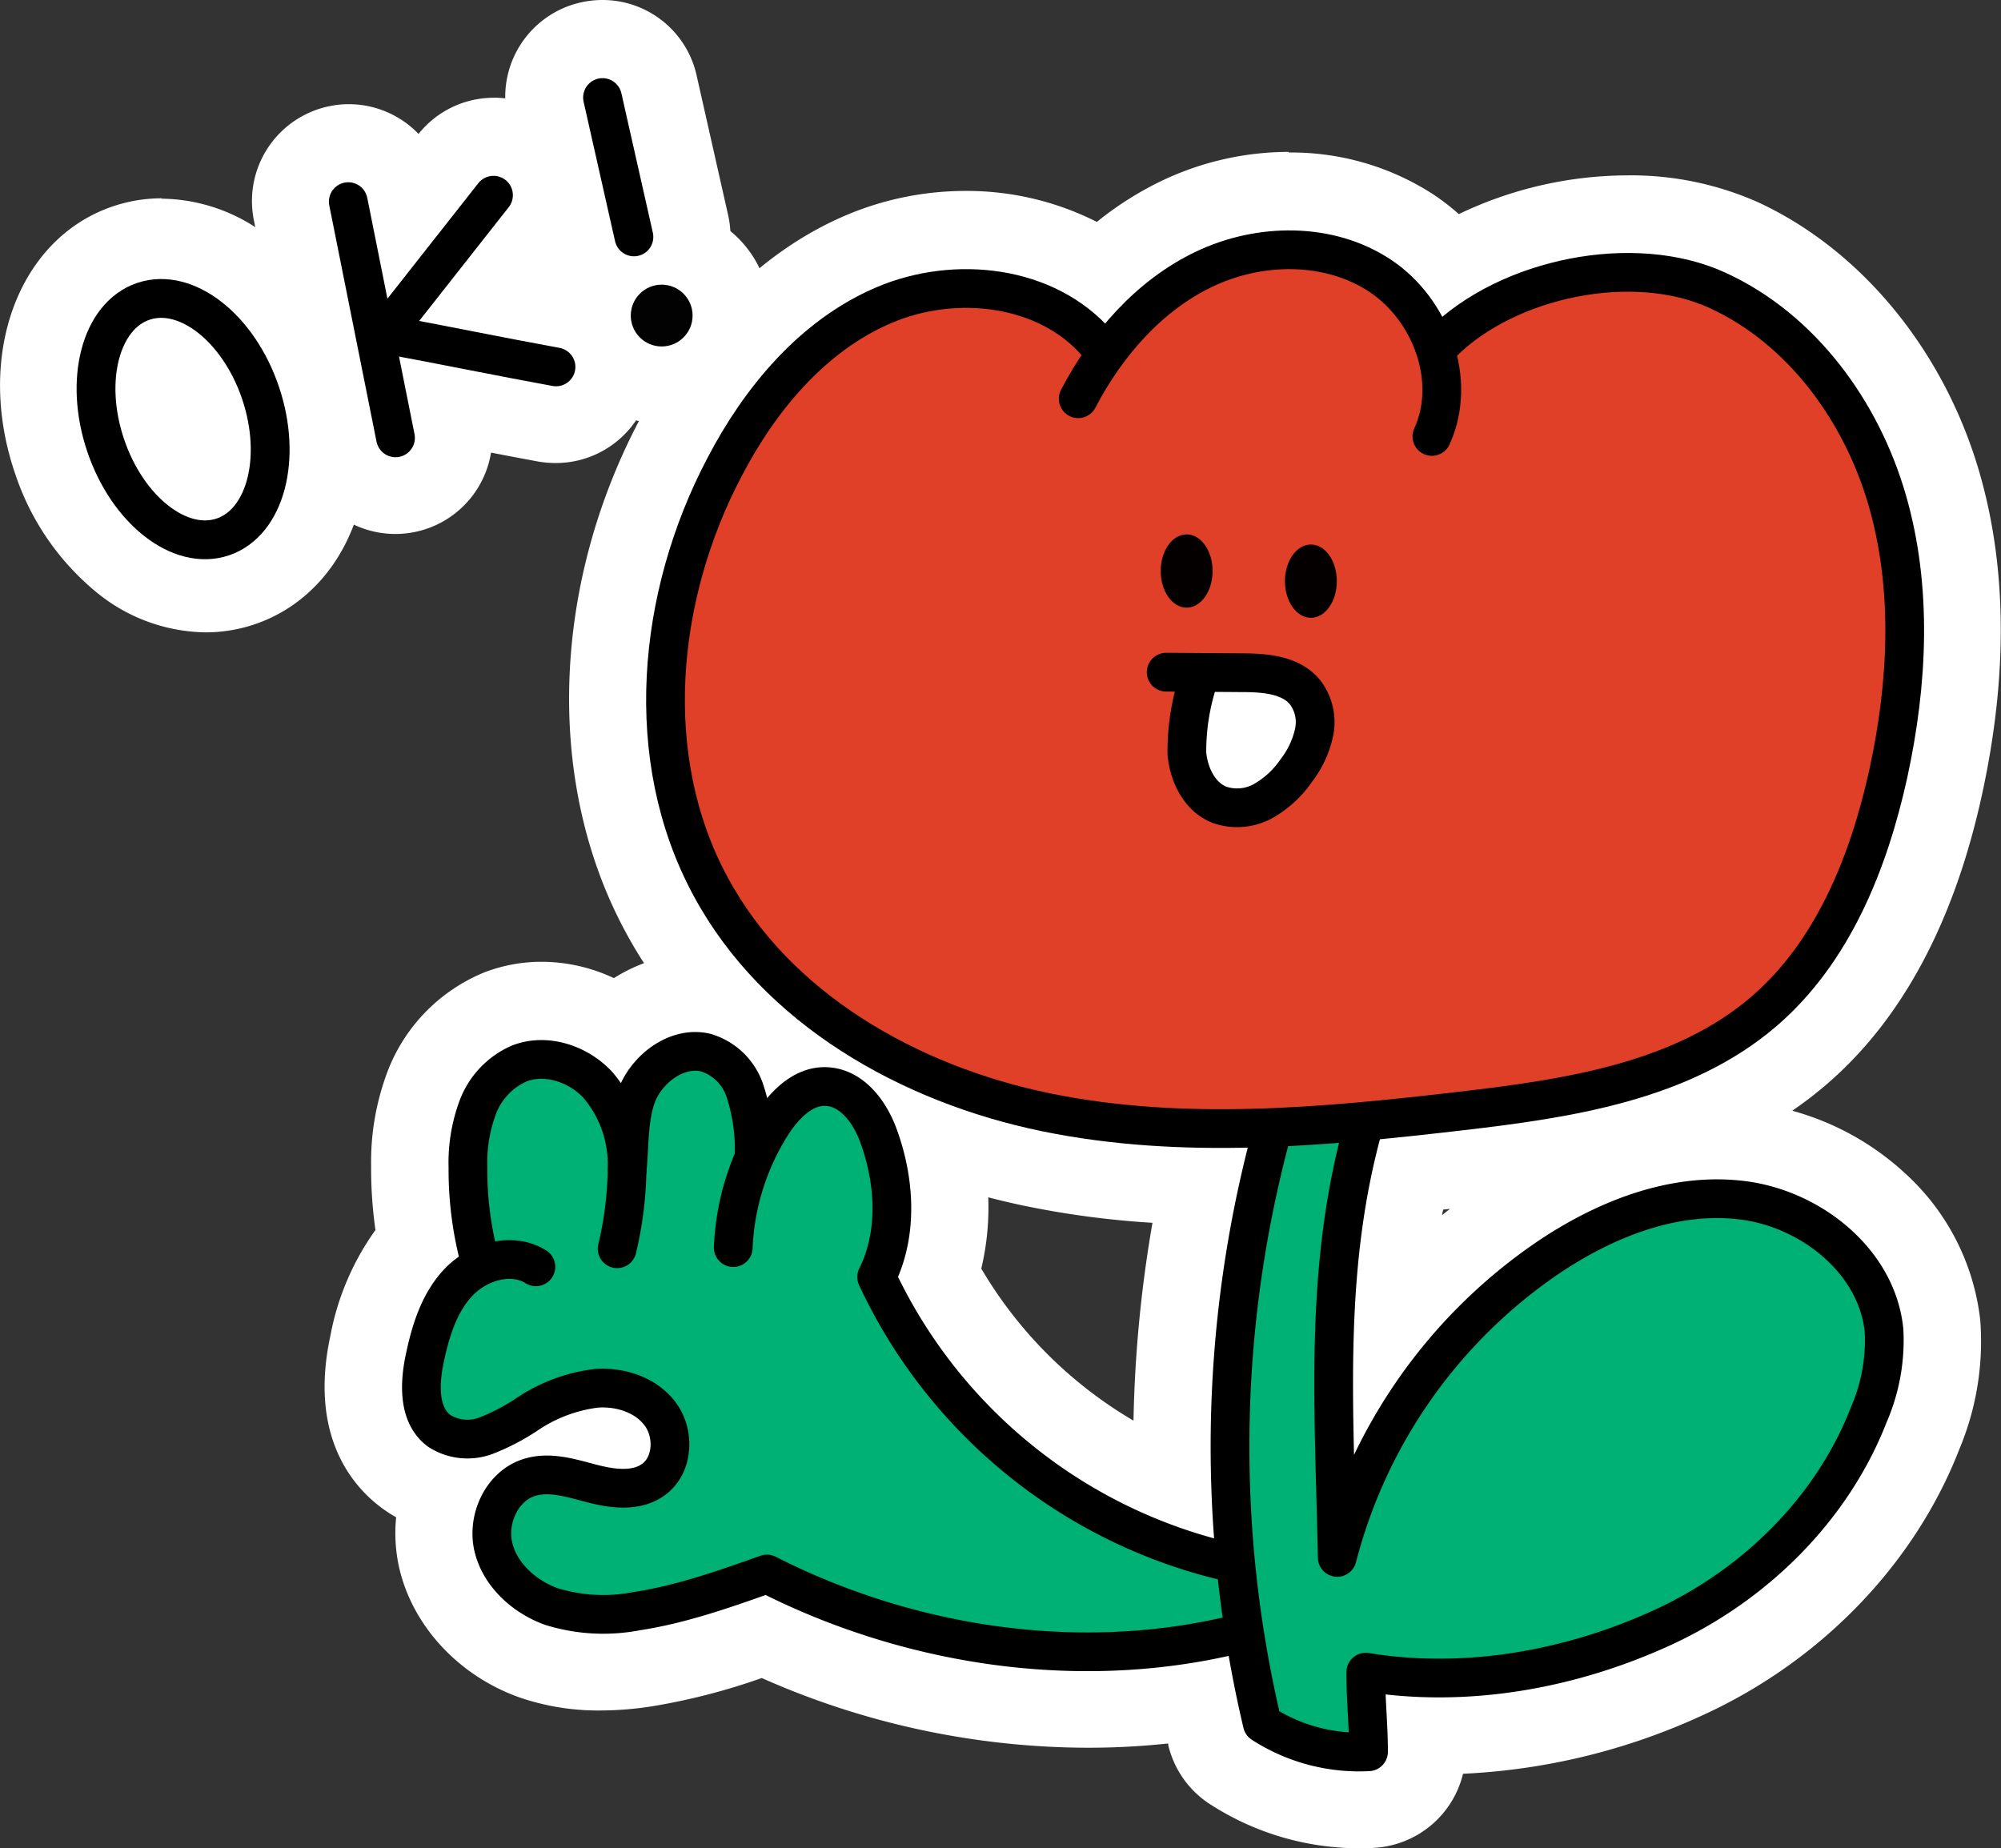 <svg xmlns="http://www.w3.org/2000/svg" viewBox="0 0 258.32 238.61"><rect x="0" y="0" width="258.32" height="238.61" fill="#333333" stroke="none"/><defs><style>.cls-1{fill:#fff;}.cls-2{fill:#e04027;}.cls-3{fill:#050000;}.cls-4{fill:#020202;}.cls-5{fill:#00b176;}.cls-6{fill:none;stroke:#000;stroke-linecap:round;stroke-linejoin:round;stroke-width:5px;}</style></defs><g id="Layer_17"><path d="M99.64,72.86a9,9,0,1,1,9-9A9,9,0,0,1,99.64,72.86Z" class="cls-1" transform="translate(-14.22 -23.22)"/><path d="M99.64,59.89a4,4,0,1,1-4,4,4,4,0,0,1,4-4m0-10a14,14,0,1,0,14,14,14,14,0,0,0-14-14Z" class="cls-1" transform="translate(-14.22 -23.22)"/><path d="M189.71,256.83a30.76,30.76,0,0,1-16.7-5,7.44,7.44,0,0,1-3.07-4.46c-.36-1.51-.7-3-1-4.58a91,91,0,0,1-14.19,1.11,99.1,99.1,0,0,1-41.91-9.42,84.76,84.76,0,0,1-15.23,4.1,40.07,40.07,0,0,1-5.9.47,25.86,25.86,0,0,1-8.77-1.41c-6.17-2.2-10.87-7.18-12.25-13a15.53,15.53,0,0,1,.44-8.64,12.74,12.74,0,0,1-4.66-2.15c-2.7-2-6.9-6.91-4.69-17.13.88-4,2.37-9.19,6.23-13.24a52.5,52.5,0,0,1-.86-9.72A28.25,28.25,0,0,1,69,163.16a17.41,17.41,0,0,1,9.6-9.73,15.27,15.27,0,0,1,5.55-1,17.27,17.27,0,0,1,9.72,3.07,15,15,0,0,1,10.06-4.11,13.86,13.86,0,0,1,2.8.29,55.9,55.9,0,0,1-7.41-10.57c-9.44-17.58-8.76-41,1.78-61.11,6.19-11.8,14.6-20.23,24.31-24.36a34.51,34.51,0,0,1,13.42-2.73,31.4,31.4,0,0,1,17.61,5.2,38.25,38.25,0,0,1,10-7,33,33,0,0,1,14.17-3.22,28.66,28.66,0,0,1,15.89,4.57A25.32,25.32,0,0,1,201.66,57a45,45,0,0,1,22.71-6.17,35.41,35.41,0,0,1,14.68,3c12.08,5.56,21.76,17.42,25.92,31.71,3.33,11.48,3.42,24.65.27,39.13-3.35,15.38-9.53,27.05-18.39,34.69-11.93,10.29-27.14,12.8-43,14.65-2.76.32-5.2.59-7.47.83a108.11,108.11,0,0,0-2.33,18.89,73.38,73.38,0,0,1,15.74-14.43c6-4.09,15.47-9,26.09-9a34.48,34.48,0,0,1,4.21.26c13,1.62,23.65,11.74,24.81,23.53a31,31,0,0,1-2.38,14.37c-5.27,13.56-16.36,25.06-30.44,31.55a77.28,77.28,0,0,1-32,7.22l-1.62,0c0,.68,0,1.38,0,2.1a7.51,7.51,0,0,1-7,7.43C190.85,256.82,190.28,256.83,189.71,256.83Zm-54.17-69.16a59.29,59.29,0,0,0,30.07,27A162.2,162.2,0,0,1,169,176.32a115.56,115.56,0,0,1-21.28-2.24,86.36,86.36,0,0,1-12-3.36A30.81,30.81,0,0,1,135.54,187.67Z" class="cls-1" transform="translate(-14.22 -23.22)"/><path d="M180.62,52.9a23.86,23.86,0,0,1,13.13,3.74A20.5,20.5,0,0,1,200.42,64c6.3-5.23,15.39-8.15,24-8.15A30.39,30.39,0,0,1,237,58.37c10.78,5,19.45,15.65,23.21,28.57,3.09,10.67,3.16,23,.18,36.67-3.11,14.29-8.75,25-16.76,32-10.86,9.37-25.27,11.72-40.32,13.47-3.65.42-7.29.83-10.91,1.17-3.59,13.57-3.67,26.86-3.34,40.72a69.81,69.81,0,0,1,23.58-27.49c5.66-3.84,14-8.1,23.28-8.1a29.23,29.23,0,0,1,3.6.22c10.71,1.34,19.51,9.53,20.45,19.06a26.28,26.28,0,0,1-2.07,12.07c-4.81,12.36-15,22.87-27.87,28.82a72.25,72.25,0,0,1-30,6.76,62.62,62.62,0,0,1-6.88-.38c0,.7.07,1.41.11,2.13.09,1.7.19,3.45.17,5.29a2.49,2.49,0,0,1-2.34,2.48c-.46,0-.92,0-1.39,0a25.58,25.58,0,0,1-13.88-4.11,2.5,2.5,0,0,1-1-1.49q-1.1-4.6-1.91-9.27a83.57,83.57,0,0,1-18.16,2h0a94.51,94.51,0,0,1-41.61-9.82,88.85,88.85,0,0,1-16.28,4.56,35.35,35.35,0,0,1-5.15.41A21,21,0,0,1,84.6,233a13.9,13.9,0,0,1-9.07-9.43c-1.2-5,1.66-10.53,6.26-12a10.16,10.16,0,0,1,3-.45,21.94,21.94,0,0,1,5.71,1l.76.2a13.66,13.66,0,0,0,3.39.52,4.05,4.05,0,0,0,2.47-.66c1.27-1,1.43-3.39.31-4.9A6.73,6.73,0,0,0,92,204.84q-.33,0-.66,0c-2.23.17-4.57,1-7.6,2.87l-.92.56a23.5,23.5,0,0,1-5.16,2.59,10.9,10.9,0,0,1-3.29.52,8.34,8.34,0,0,1-5-1.53c-2.12-1.58-4.32-4.95-2.78-12.06.74-3.45,2-7.82,5.09-11a11.89,11.89,0,0,1,1.75-1.46,48.18,48.18,0,0,1-1.36-11.54,23.21,23.21,0,0,1,1.49-8.75,12.4,12.4,0,0,1,6.77-7,10.27,10.27,0,0,1,3.76-.69,12.55,12.55,0,0,1,9,4.06A13.26,13.26,0,0,1,94.4,163a9.23,9.23,0,0,1,.42-.83c1.72-3,5.15-5.76,9.11-5.76a8.74,8.74,0,0,1,2,.24,10,10,0,0,1,6.77,6.3,17,17,0,0,1,.59,1.93c2.21-2.56,4.77-3.92,7.41-3.92a4.61,4.61,0,0,1,.52,0c3.69.25,6.94,3.19,8.67,7.88,2.49,6.7,2.55,13.61.21,19.17A64.49,64.49,0,0,0,171,221.77a157.75,157.75,0,0,1,4.34-50.47c-1.18,0-2.36,0-3.53,0a114.42,114.42,0,0,1-23.05-2.15c-20.47-4.2-36.88-15.31-45-30.47-8.67-16.13-8-37.75,1.8-56.42,5.65-10.77,13.2-18.4,21.84-22.08a29.39,29.39,0,0,1,11.46-2.33c6.92,0,13.55,2.46,18,7a35.15,35.15,0,0,1,11.72-9.29,28.14,28.14,0,0,1,12-2.73m0-10v0a38.18,38.18,0,0,0-16.32,3.7,42.68,42.68,0,0,0-8.44,5.34,37.19,37.19,0,0,0-17-4A39.51,39.51,0,0,0,123.46,51c-10.8,4.59-20.06,13.8-26.79,26.64-11.3,21.56-12,46.77-1.75,65.79.75,1.41,1.57,2.79,2.44,4.14a21,21,0,0,0-3.89,1.93,22,22,0,0,0-9.32-2.11,20.61,20.61,0,0,0-7.36,1.35,22.49,22.49,0,0,0-12.41,12.48,33,33,0,0,0-2.25,12.53,56.25,56.25,0,0,0,.56,8.27,34.14,34.14,0,0,0-5.82,13.66c-2.8,13,2.93,19.47,6.6,22.2a18,18,0,0,0,1.89,1.23,20.33,20.33,0,0,0,.44,6.71c1.78,7.43,7.69,13.76,15.44,16.53a31.21,31.21,0,0,0,10.45,1.7,43.48,43.48,0,0,0,6.65-.53,82.58,82.58,0,0,0,14.22-3.66,104.14,104.14,0,0,0,42.17,9,97.56,97.56,0,0,0,10.3-.55l0,.18A12.52,12.52,0,0,0,170.2,256a35.49,35.49,0,0,0,19.51,5.84c.67,0,1.35,0,2-.06a12.54,12.54,0,0,0,11.38-9.56,82.84,82.84,0,0,0,31.07-7.62c15.24-7,27.27-19.52,33-34.28a35.93,35.93,0,0,0,2.7-16.67,30.15,30.15,0,0,0-9.69-18.94,35.16,35.16,0,0,0-14.58-8.09,50.19,50.19,0,0,0,4.51-3.47c9.69-8.36,16.42-20.94,20-37.4,3.33-15.31,3.21-29.31-.36-41.59-4.55-15.67-15.25-28.7-28.63-34.86a40.4,40.4,0,0,0-16.77-3.44,50.7,50.7,0,0,0-21.79,5,30.34,30.34,0,0,0-3.31-2.55,33.66,33.66,0,0,0-18.65-5.4ZM140.9,187a34.24,34.24,0,0,0,.9-9.2c1.62.42,3.27.81,4.94,1.15A116.42,116.42,0,0,0,163,181.09a166.93,166.93,0,0,0-2.45,25.54A55.14,55.14,0,0,1,140.9,187Zm59.67-7.62.83-.09-1,.79c0-.23.09-.46.13-.7Z" class="cls-1" transform="translate(-14.22 -23.22)"/><path d="M40.78,99.91a17.69,17.69,0,0,1-10.83-4,28.42,28.42,0,0,1-9.07-13.22c-4.26-12.48-.1-24.82,9.47-28.08a14.85,14.85,0,0,1,4.76-.79,17.69,17.69,0,0,1,10.83,4A28.37,28.37,0,0,1,55,71a28.33,28.33,0,0,1,.9,16c-1.56,6-5.24,10.32-10.37,12.07A14.85,14.85,0,0,1,40.78,99.91ZM35.16,68.83c-.71.62-1.68,4.34-.08,9a13.46,13.46,0,0,0,4.07,6.22,4.31,4.31,0,0,0,1.56.84,5.12,5.12,0,0,0,.68-1.6,13.53,13.53,0,0,0-.58-7.41,13.39,13.39,0,0,0-4.08-6.22A4,4,0,0,0,35.16,68.83Z" class="cls-1" transform="translate(-14.22 -23.22)"/><path d="M35.11,58.82a12.74,12.74,0,0,1,7.76,3,24.8,24.8,0,0,1,8.2,24c-1.12,4.35-3.66,7.4-7.15,8.59a9.62,9.62,0,0,1-3.14.52A12.72,12.72,0,0,1,33,92a23.34,23.34,0,0,1-7.41-10.89C22.26,71.25,25.05,61.7,32,59.34a9.62,9.62,0,0,1,3.14-.52M40.79,89.9a4.77,4.77,0,0,0,1.52-.24c2.48-.85,3.52-3.56,3.92-5.11a18.3,18.3,0,0,0-.69-10.28,18.21,18.21,0,0,0-5.74-8.55,8.14,8.14,0,0,0-4.7-1.89,4.77,4.77,0,0,0-1.52.24c-4.12,1.41-5.6,8.45-3.24,15.39A18.3,18.3,0,0,0,36.09,88a8.14,8.14,0,0,0,4.7,1.89M35.11,48.82a19.71,19.71,0,0,0-6.37,1.06C16.52,54.05,11,69.17,16.15,84.3A33.38,33.38,0,0,0,26.89,99.86a22.65,22.65,0,0,0,13.89,5,19.71,19.71,0,0,0,6.37-1.06c6.68-2.28,11.64-7.94,13.6-15.54A34.77,34.77,0,0,0,49,53.87a22.65,22.65,0,0,0-13.89-5Z" class="cls-1" transform="translate(-14.22 -23.22)"/><path d="M65.28,87.17a7.51,7.51,0,0,1-7.35-6l-6.1-30.5a7.49,7.49,0,0,1,5.88-8.82,7.26,7.26,0,0,1,1.47-.15,7.5,7.5,0,0,1,7.35,6L67,50.09l5-6.39A7.5,7.5,0,0,1,83.83,53l-6.49,8.25q5,1,10,1.91a7.49,7.49,0,0,1,4.82,3.12,7.4,7.4,0,0,1,1.2,5.61A7.48,7.48,0,0,1,86,78a7.61,7.61,0,0,1-1.35-.12c-3.69-.68-7.38-1.4-11.07-2.12l-1.49-.29.54,2.72A7.5,7.5,0,0,1,66.76,87,8.15,8.15,0,0,1,65.28,87.17Z" class="cls-1" transform="translate(-14.22 -23.22)"/><path d="M77.93,45.84a2.49,2.49,0,0,1,2,4L68.34,64.57l7,1.37c3.7.72,7.39,1.44,11.08,2.11A2.5,2.5,0,0,1,86,73a2.28,2.28,0,0,1-.45,0c-3.71-.68-7.42-1.4-11.13-2.13l-8.7-1.67,2,10a2.5,2.5,0,0,1-2,2.94,2.12,2.12,0,0,1-.5,0,2.49,2.49,0,0,1-2.44-2l-6.11-30.5a2.5,2.5,0,0,1,2-2.94,2.81,2.81,0,0,1,.49,0,2.5,2.5,0,0,1,2.45,2l2.61,13L76,46.79a2.47,2.47,0,0,1,2-.95m0-10h0a12.42,12.42,0,0,0-9.75,4.67,12.5,12.5,0,0,0-9-3.84,12,12,0,0,0-2.46.25,12.5,12.5,0,0,0-9.8,14.71L53,82.13a12.51,12.51,0,0,0,24.61-.48c2,.4,4.08.78,6.11,1.16A13.27,13.27,0,0,0,86,83a12.5,12.5,0,0,0,2.25-24.79l-1.92-.36,1.42-1.8a12.49,12.49,0,0,0-9.83-20.22Z" class="cls-1" transform="translate(-14.22 -23.22)"/><path d="M96,61.24a7.45,7.45,0,0,1-7.31-5.85l-4.06-18a7.49,7.49,0,0,1,5.67-9A7.08,7.08,0,0,1,92,28.22a7.45,7.45,0,0,1,7.31,5.85l4.06,18a7.49,7.49,0,0,1-5.67,9A7.08,7.08,0,0,1,96,61.24Z" class="cls-1" transform="translate(-14.22 -23.22)"/><path d="M92,33.22a2.52,2.52,0,0,1,2.44,2l4,18a2.5,2.5,0,0,1-1.89,3,2.57,2.57,0,0,1-.55.06,2.5,2.5,0,0,1-2.43-2l-4.06-18a2.5,2.5,0,0,1,1.89-3,2.57,2.57,0,0,1,.55-.06m0-10a12.65,12.65,0,0,0-2.74.31,12.49,12.49,0,0,0-9.46,14.94l4.06,18A12.43,12.43,0,0,0,96,66.24a12.06,12.06,0,0,0,2.74-.31A12.49,12.49,0,0,0,108.22,51l-4.06-18A12.43,12.43,0,0,0,92,23.22Z" class="cls-1" transform="translate(-14.22 -23.22)"/><path d="M110,79.3a47.36,47.36,0,0,1,21-17.76,20.34,20.34,0,0,1,7.31-1.9c5.31-.17,10.13,2.89,14.56,5.83a5,5,0,0,0,4.57.42,17.82,17.82,0,0,0,3.93-2.59c5.18-4,11.16-7.45,17.71-7.88a21.67,21.67,0,0,1,20,11c.26.49.15,1.06.32,1.58a21.39,21.39,0,0,1,11.2-7.4,51.52,51.52,0,0,1,13.5-1.76,38.1,38.1,0,0,1,8.27.42,14.78,14.78,0,0,1,7.39,3.5c3.47,3.26,7.91,5.63,10.53,9.59a55.42,55.42,0,0,1,5.88,13q2.66,7.86,4.56,15.94c2,8.32-1.46,17.08-3.57,25.36S251.5,143,246,149.49a44,44,0,0,1-33.41,15.29l-12.22,2.16-14.68,1-14.91.51-12.58-1.1-16.45-3L129,159l-10.92-6.64-9-9.62L103,129.36l-1.61-6.8-.5-18,4.54-16Z" class="cls-2" transform="translate(-14.22 -23.22)"/><ellipse cx="153.19" cy="73.72" class="cls-3" rx="3.35" ry="4.73"/><ellipse cx="169.23" cy="75.03" class="cls-3" rx="3.35" ry="4.73"/><path d="M179,110.36c2.05.41,4.18,1.23,5.34,3,1.47,2.21.88,5.31-.67,7.46s-3.91,3.57-6.19,4.94c-2.08,1.25-4.69,2.51-6.8,1.32-1.64-.92-2.24-2.94-2.69-4.77a22,22,0,0,1-.91-5.85c0-2.15.85-4.9,2.93-5.81C172.57,109.53,176.36,109.85,179,110.36Z" class="cls-1" transform="translate(-14.22 -23.22)"/><circle cx="85.42" cy="40.74" r="3.99" class="cls-4"/><path d="M255.59,189l-7.3-7.58-9.9-4.42-18.24,4.11L208,189.28,199.41,199l-6.15,8.88-6.49,13.22.11-20.17,0-12.39,1.32-10.75,1.52-7.18-1-1.66-10.52,1.32-.11.46-3.72,15.13-2,13.82.58,25.27-10-3.09-14.69-8.2-16.42-17.34-4.41-8s1.45-4.85,1.54-5.39-2.25-15-2.25-15l-3.1-4.47H121l-8.11,5s-3.88-5.79-3.65-6.57-3-2.95-3-2.95H102.1l-4.23,3.23-2,4.36-4.3-3.05-4.53-2.25-5.78-.74-3.85,3-2.57,6.75.16,9.91-.16,6.61s-4.22,6.26-4.61,7.44-1.62,7.38-1.62,7.38l.77,5.92s3.71,1.39,4.17,1.44a28.71,28.71,0,0,0,5.72-1.38c.82-.46,7.65-3.48,8.11-3.59a60.35,60.35,0,0,1,6.27-.57c.45.11,5.38,1.8,5.7,2.24s1.47,3.69,1.47,3.69l-.68,4-5,2-4.52-.59-5.22-.51s-3.41-.18-4,.22-2.92,5.36-2.92,5.36l.14,5.1,1.68,3.79,11.74,4.44,7.14-2.38,11.44-2.06s2.72-1.37,3.47-1.83S131,233.15,131,233.15s6.7,2.36,7.45,1.87,18.42.06,18.42.06,8.78.34,9.23,0,8.77-1.11,8.77-1.11l2.83,12.1s10.39,3.72,10.74,3.83a26,26,0,0,0,3.07,0l-.88-7.52,1.45-2.16,16-.88,18.05-3.79,8.39-5.25,11.67-8.43s5.92-7,6-7.29,2.89-7.87,2.89-7.87l2.16-12.5Z" class="cls-5" transform="translate(-14.22 -23.22)"/><path d="M153.41,74.7c3.66-7,9.12-13.32,16.26-16.73s16.09-3.53,22.7.84,10,13.56,6.7,20.76" class="cls-6" transform="translate(-14.22 -23.22)"/><path d="M155.9,67.61c-6.51-7.58-18.37-8.92-27.56-5s-16,12.1-20.6,20.94C99,100.17,97,121.08,105.93,137.62c8.51,15.85,25.7,25.58,43.32,29.2s35.86,1.9,53.73-.18c13.8-1.61,28.45-3.8,39-12.88,8.86-7.65,13.47-19.16,16-30.6,2.54-11.66,3.18-24-.15-35.44s-11-22-21.85-27-27.12-1.64-35.57,6.79" class="cls-6" transform="translate(-14.22 -23.22)"/><path d="M164.77,110l9.65.07c3,0,6.4.22,8.29,2.54a6.36,6.36,0,0,1,1.15,5.17,12.22,12.22,0,0,1-2.29,4.91,12.87,12.87,0,0,1-4.25,3.93,6.92,6.92,0,0,1-5.65.51c-2.58-1-4-3.89-4.23-6.67a29.43,29.43,0,0,1,1.47-9.42" class="cls-6" transform="translate(-14.22 -23.22)"/><ellipse cx="37.94" cy="76.95" class="cls-6" rx="10.53" ry="16.01" transform="matrix(0.95, -0.32, 0.32, 0.95, -37.03, -6.85)"/><path d="M59.18,49.25l6.1,30.5" class="cls-6" transform="translate(-14.22 -23.22)"/><path d="M92,35.81l4.06,18" class="cls-6" transform="translate(-14.22 -23.22)"/><path d="M77.93,48.42,63.82,66.35c7.39,1.36,14.79,2.89,22.18,4.24" class="cls-6" transform="translate(-14.22 -23.22)"/><path d="M178.18,170.24a155.29,155.29,0,0,0-1,75.49,23,23,0,0,0,13.71,3.65c0-3.54-.37-6.75-.35-10.28,12.89,2.12,26.49-.32,38.35-5.78s21.85-15.28,26.58-27.45A24.09,24.09,0,0,0,257.44,195c-.88-8.9-9.4-15.72-18.28-16.82s-17.76,2.45-25.17,7.46a67.08,67.08,0,0,0-27.14,38.65c-.38-19.52-1.81-37.5,3.55-56.27" class="cls-6" transform="translate(-14.22 -23.22)"/><path d="M173,224.92a66.74,66.74,0,0,1-45.61-36.83c2.79-5.61,2.38-12.44.21-18.32-1.11-3-3.33-6-6.51-6.26s-5.73,2.46-7.4,5.15a32.19,32.19,0,0,0-4.81,15.63" class="cls-6" transform="translate(-14.22 -23.22)"/><path d="M93.89,184.44a47,47,0,0,0,1.29-11,15.79,15.79,0,0,0-3.8-10.18c-2.53-2.7-6.64-4.08-10.1-2.75a10,10,0,0,0-5.36,5.61,20.46,20.46,0,0,0-1.29,7.81,45.18,45.18,0,0,0,1.53,12" class="cls-6" transform="translate(-14.22 -23.22)"/><path d="M83.4,186.77c-3.07-1.92-7.34-.71-9.88,1.89s-3.67,6.22-4.43,9.77c-.73,3.35-.92,7.48,1.83,9.52a6.77,6.77,0,0,0,6,.64,27.26,27.26,0,0,0,5.55-2.92,20.39,20.39,0,0,1,8.7-3.21c3.1-.24,6.45.83,8.3,3.34s1.67,6.52-.83,8.39c-2.21,1.66-5.31,1.26-8,.56s-5.5-1.62-8.13-.77c-3.54,1.13-5.46,5.42-4.59,9s4,6.4,7.48,7.65a22.68,22.68,0,0,0,11,.6c5.77-.88,11.32-2.85,16.83-4.8,18,9.17,39.38,12.52,59.08,8.13" class="cls-6" transform="translate(-14.22 -23.22)"/><path d="M95.2,174.14c.32-3.35.1-7.76,1.78-10.68s5.08-5.13,8.36-4.34a7.65,7.65,0,0,1,5,4.79,24.08,24.08,0,0,1,1.23,8.6" class="cls-6" transform="translate(-14.22 -23.22)"/></g></svg>
